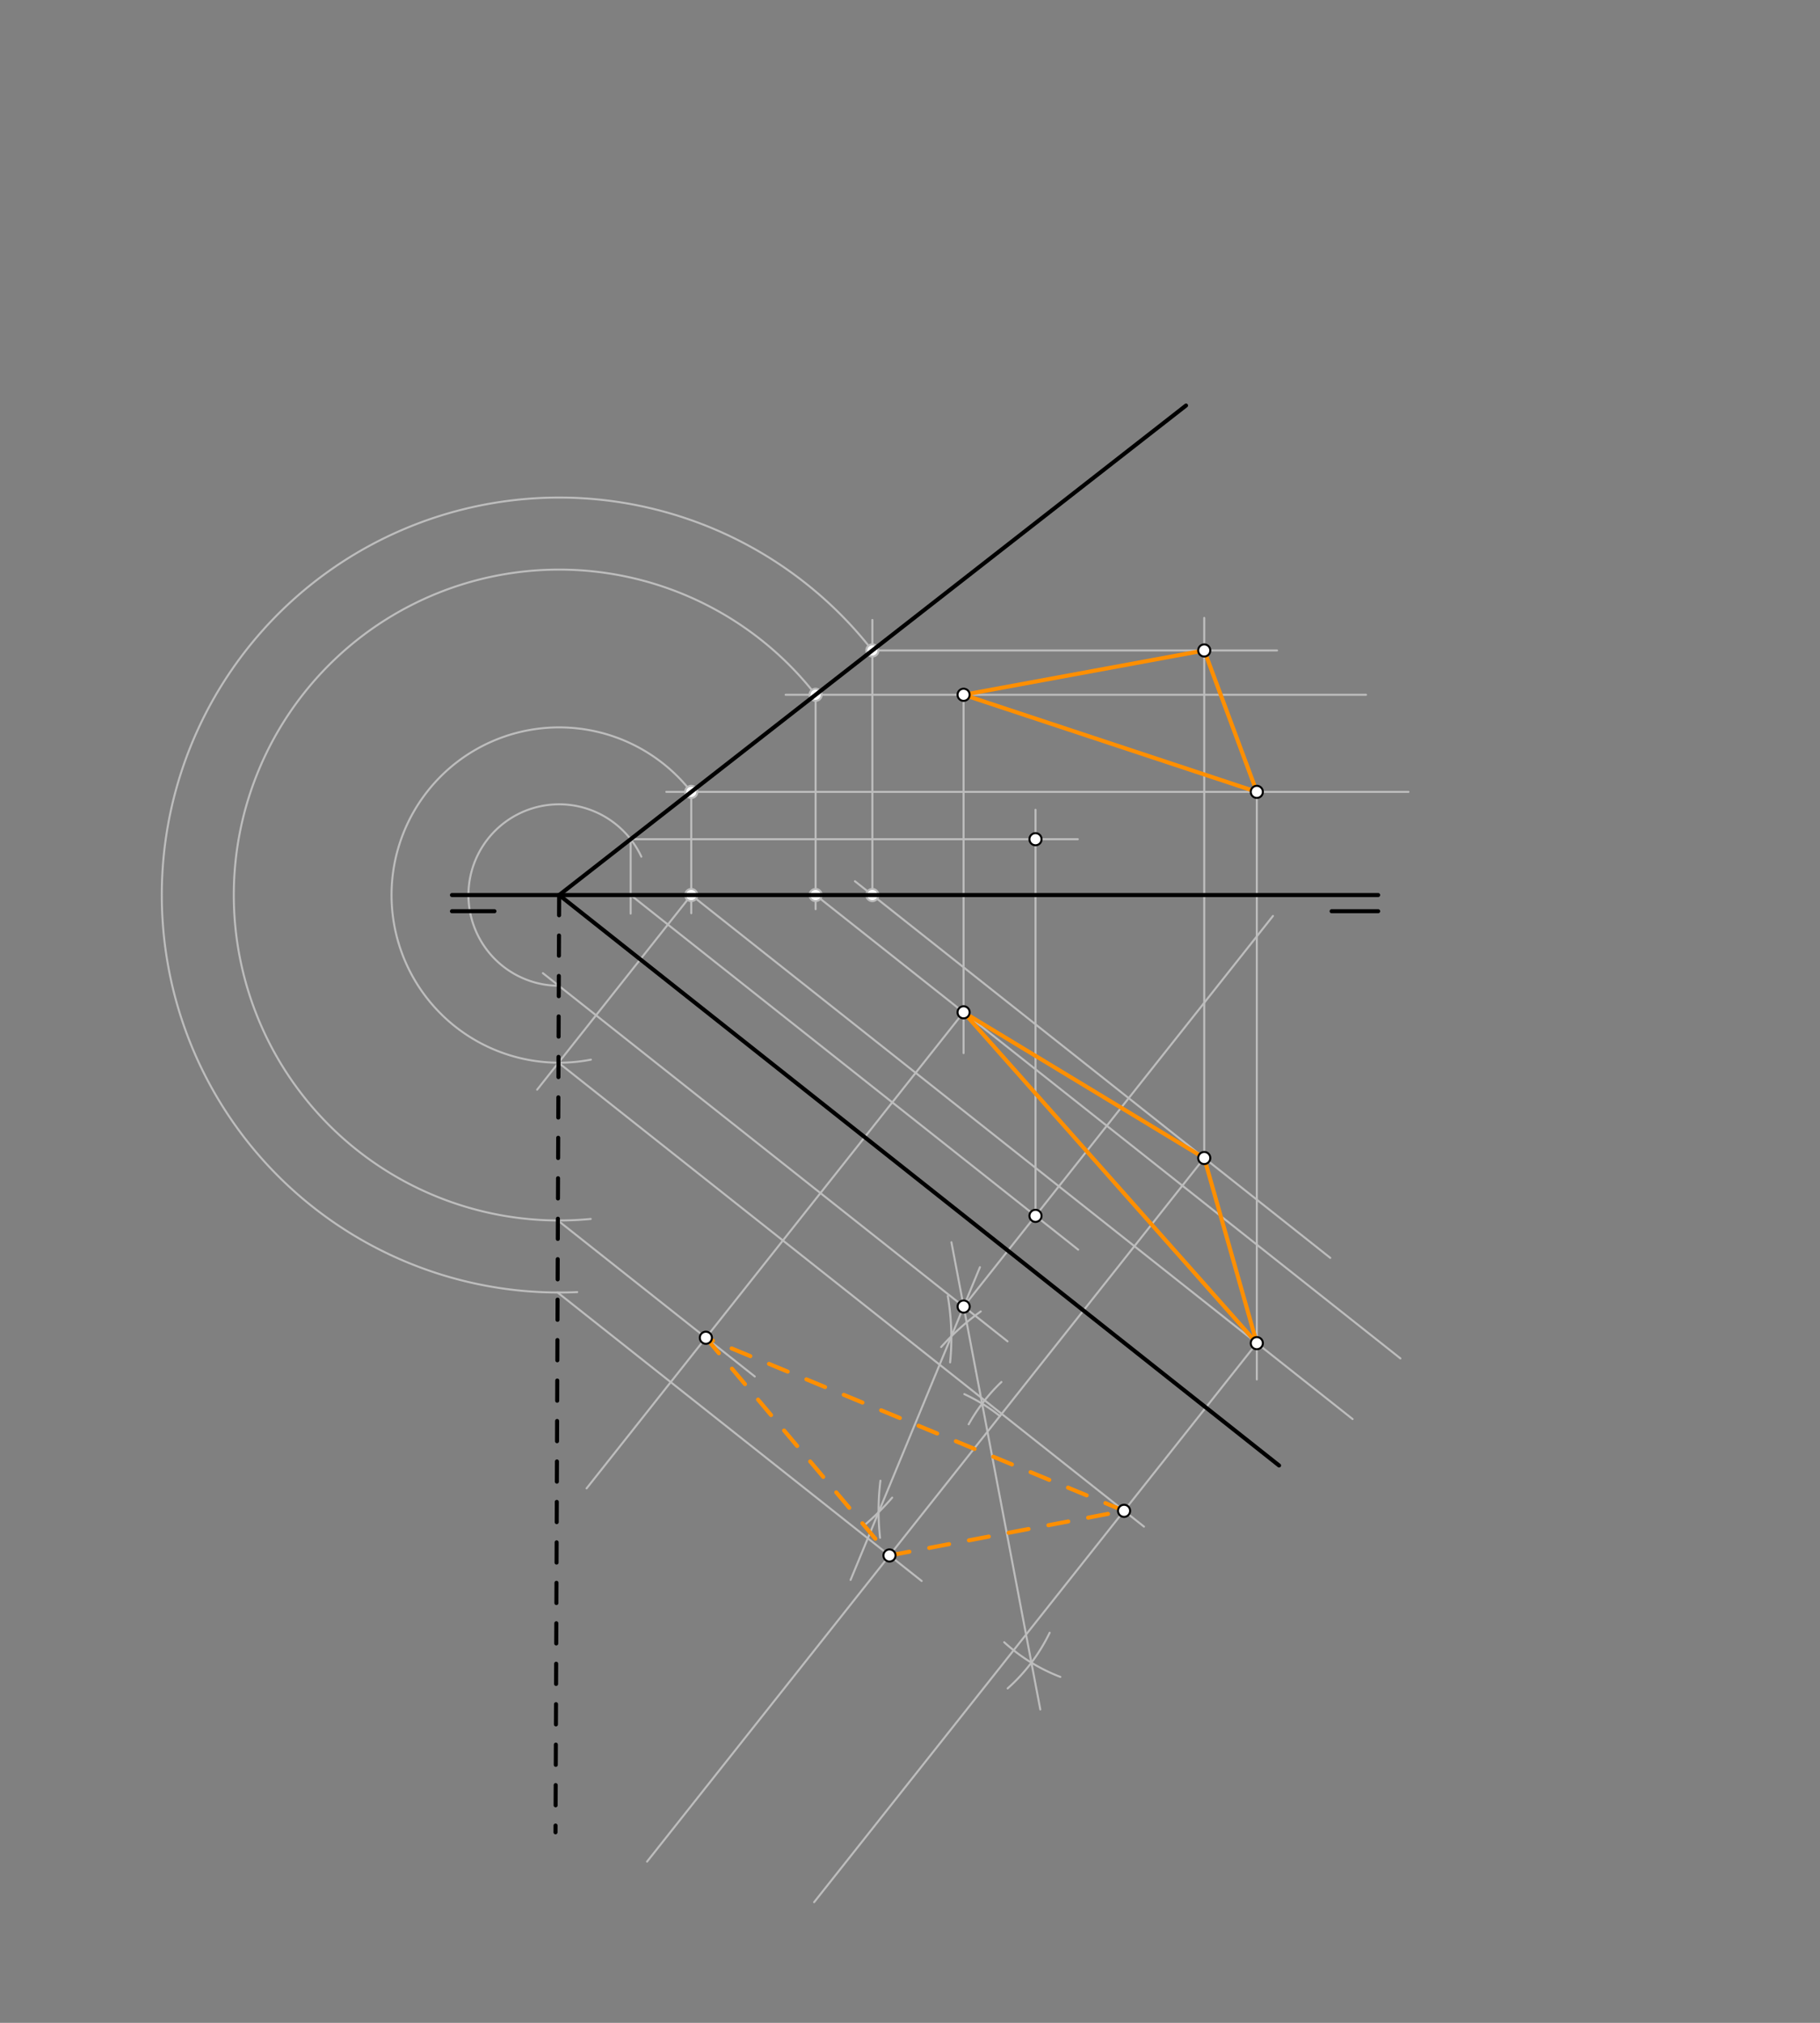 <svg xmlns="http://www.w3.org/2000/svg" class="svg--816" height="100%" preserveAspectRatio="xMidYMid meet" viewBox="0 0 900 1000" width="100%"><rect x="0" y="0" width="900" height="1000" fill="#808080" stroke="none"/><defs><marker id="marker-arrow" markerHeight="16" markerUnits="userSpaceOnUse" markerWidth="24" orient="auto-start-reverse" refX="24" refY="4" viewBox="0 0 24 8"><path d="M 0 0 L 24 4 L 0 8 z" stroke="inherit"></path></marker></defs><g class="aux-layer--949"><g class="element--733"><line stroke="#BDBDBD" stroke-dasharray="none" stroke-linecap="round" stroke-width="1" x1="675.5" x2="388.5" y1="343.469" y2="343.469"></line></g><g class="element--733"><line stroke="#BDBDBD" stroke-dasharray="none" stroke-linecap="round" stroke-width="1" x1="403.318" x2="403.318" y1="343.469" y2="449.469"></line></g><g class="element--733"><line stroke="#BDBDBD" stroke-dasharray="none" stroke-linecap="round" stroke-width="1" x1="403.318" x2="692.514" y1="442.469" y2="671.551"></line></g><g class="element--733"><line stroke="#BDBDBD" stroke-dasharray="none" stroke-linecap="round" stroke-width="1" x1="476.5" x2="476.5" y1="343.469" y2="520.625"></line></g><g class="element--733"><line stroke="#BDBDBD" stroke-dasharray="none" stroke-linecap="round" stroke-width="1" x1="696.5" x2="329.5" y1="391.469" y2="391.469"></line></g><g class="element--733"><line stroke="#BDBDBD" stroke-dasharray="none" stroke-linecap="round" stroke-width="1" x1="341.831" x2="341.831" y1="391.469" y2="451.469"></line></g><g class="element--733"><line stroke="#BDBDBD" stroke-dasharray="none" stroke-linecap="round" stroke-width="1" x1="341.831" x2="668.869" y1="442.469" y2="701.527"></line></g><g class="element--733"><line stroke="#BDBDBD" stroke-dasharray="none" stroke-linecap="round" stroke-width="1" x1="621.5" x2="621.5" y1="391.469" y2="681.958"></line></g><g class="element--733"><line stroke="#BDBDBD" stroke-dasharray="none" stroke-linecap="round" stroke-width="1" x1="657.828" x2="422.768" y1="621.841" y2="435.641"></line></g><g class="element--733"><line stroke="#BDBDBD" stroke-dasharray="none" stroke-linecap="round" stroke-width="1" x1="431.387" x2="431.387" y1="442.469" y2="306.469"></line></g><g class="element--733"><line stroke="#BDBDBD" stroke-dasharray="none" stroke-linecap="round" stroke-width="1" x1="431.387" x2="631.5" y1="321.557" y2="321.557"></line></g><g class="element--733"><line stroke="#BDBDBD" stroke-dasharray="none" stroke-linecap="round" stroke-width="1" x1="595.5" x2="595.5" y1="572.469" y2="305.469"></line></g><g class="element--733"><line stroke="#BDBDBD" stroke-dasharray="none" stroke-linecap="round" stroke-width="1" x1="341.831" x2="265.615" y1="442.469" y2="538.684"></line></g><g class="element--733"><path d="M 341.831 391.469 A 82.88 82.88 0 1 0 292.201 523.848" fill="none" stroke="#BDBDBD" stroke-dasharray="none" stroke-linecap="round" stroke-width="1"></path></g><g class="element--733"><line stroke="#BDBDBD" stroke-dasharray="none" stroke-linecap="round" stroke-width="1" x1="476.5" x2="290.069" y1="500.439" y2="735.791"></line></g><g class="element--733"><line stroke="#BDBDBD" stroke-dasharray="none" stroke-linecap="round" stroke-width="1" x1="595.5" x2="319.972" y1="572.469" y2="920.298"></line></g><g class="element--733"><line stroke="#BDBDBD" stroke-dasharray="none" stroke-linecap="round" stroke-width="1" x1="621.5" x2="402.584" y1="664.005" y2="940.367"></line></g><g class="element--733"><path d="M 403.318 343.469 A 160.885 160.885 0 1 0 292.097 602.596" fill="none" stroke="#BDBDBD" stroke-dasharray="none" stroke-linecap="round" stroke-width="1"></path></g><g class="element--733"><line stroke="#BDBDBD" stroke-dasharray="none" stroke-linecap="round" stroke-width="1" x1="275.877" x2="373.244" y1="603.352" y2="680.48"></line></g><g class="element--733"><line stroke="#BDBDBD" stroke-dasharray="none" stroke-linecap="round" stroke-width="1" x1="276.179" x2="565.702" y1="525.348" y2="754.689"></line></g><g class="element--733"><path d="M 431.387 321.557 A 196.493 196.493 0 1 0 285.429 638.759" fill="none" stroke="#BDBDBD" stroke-dasharray="none" stroke-linecap="round" stroke-width="1"></path></g><g class="element--733"><line stroke="#BDBDBD" stroke-dasharray="none" stroke-linecap="round" stroke-width="1" x1="275.739" x2="455.76" y1="638.96" y2="781.561"></line></g><g class="element--733"><path d="M 485 648.312 A 121.391 121.391 0 0 0 465.409 665.911" fill="none" stroke="#BDBDBD" stroke-dasharray="none" stroke-linecap="round" stroke-width="1"></path></g><g class="element--733"><path d="M 435.188 760.187 A 121.391 121.391 0 0 1 435.374 731.991" fill="none" stroke="#BDBDBD" stroke-dasharray="none" stroke-linecap="round" stroke-width="1"></path></g><g class="element--733"><path d="M 468.679 640.665 A 121.391 121.391 0 0 1 469.836 673.516" fill="none" stroke="#BDBDBD" stroke-dasharray="none" stroke-linecap="round" stroke-width="1"></path></g><g class="element--733"><path d="M 441.184 740.371 A 121.391 121.391 0 0 1 427.327 754.111" fill="none" stroke="#BDBDBD" stroke-dasharray="none" stroke-linecap="round" stroke-width="1"></path></g><g class="element--733"><line stroke="#BDBDBD" stroke-dasharray="none" stroke-linecap="round" stroke-width="1" x1="477.237" x2="420.616" y1="644.206" y2="781.05"></line></g><g class="element--733"><line stroke="#BDBDBD" stroke-dasharray="none" stroke-linecap="round" stroke-width="1" x1="482.604" x2="514.439" y1="677.814" y2="845.084"></line></g><g class="element--733"><path d="M 524.333 828.979 A 87.936 87.936 0 0 1 496.582 811.848" fill="none" stroke="#BDBDBD" stroke-dasharray="none" stroke-linecap="round" stroke-width="1"></path></g><g class="element--733"><path d="M 476.874 689.196 A 87.936 87.936 0 0 1 494.455 700.03" fill="none" stroke="#BDBDBD" stroke-dasharray="none" stroke-linecap="round" stroke-width="1"></path></g><g class="element--733"><path d="M 498.285 834.675 A 87.936 87.936 0 0 0 519.062 807.152" fill="none" stroke="#BDBDBD" stroke-dasharray="none" stroke-linecap="round" stroke-width="1"></path></g><g class="element--733"><path d="M 495.21 683.199 A 87.936 87.936 0 0 0 479.02 704.104" fill="none" stroke="#BDBDBD" stroke-dasharray="none" stroke-linecap="round" stroke-width="1"></path></g><g class="element--733"><line stroke="#BDBDBD" stroke-dasharray="none" stroke-linecap="round" stroke-width="1" x1="482.604" x2="470.483" y1="677.814" y2="614.125"></line></g><g class="element--733"><line stroke="#BDBDBD" stroke-dasharray="none" stroke-linecap="round" stroke-width="1" x1="477.237" x2="484.587" y1="644.206" y2="626.441"></line></g><g class="element--733"><line stroke="#BDBDBD" stroke-dasharray="none" stroke-linecap="round" stroke-width="1" x1="476.532" x2="629.484" y1="645.908" y2="452.82"></line></g><g class="element--733"><line stroke="#BDBDBD" stroke-dasharray="none" stroke-linecap="round" stroke-width="1" x1="498.237" x2="268.468" y1="663.101" y2="481.093"></line></g><g class="element--733"><path d="M 276.326 487.318 A 44.85 44.85 0 1 1 317.137 423.49" fill="none" stroke="#BDBDBD" stroke-dasharray="none" stroke-linecap="round" stroke-width="1"></path></g><g class="element--733"><line stroke="#BDBDBD" stroke-dasharray="none" stroke-linecap="round" stroke-width="1" x1="311.853" x2="311.853" y1="414.87" y2="451.646"></line></g><g class="element--733"><line stroke="#BDBDBD" stroke-dasharray="none" stroke-linecap="round" stroke-width="1" x1="311.853" x2="533.17" y1="442.469" y2="617.781"></line></g><g class="element--733"><line stroke="#BDBDBD" stroke-dasharray="none" stroke-linecap="round" stroke-width="1" x1="512.059" x2="512.059" y1="601.059" y2="400.312"></line></g><g class="element--733"><line stroke="#BDBDBD" stroke-dasharray="none" stroke-linecap="round" stroke-width="1" x1="311.853" x2="533" y1="414.87" y2="414.87"></line></g><g class="element--733"><circle cx="403.318" cy="343.469" r="3" stroke="#BDBDBD" stroke-width="1" fill="#ffffff"></circle>}</g><g class="element--733"><circle cx="403.318" cy="442.469" r="3" stroke="#BDBDBD" stroke-width="1" fill="#ffffff"></circle>}</g><g class="element--733"><circle cx="341.831" cy="391.469" r="3" stroke="#BDBDBD" stroke-width="1" fill="#ffffff"></circle>}</g><g class="element--733"><circle cx="341.831" cy="442.469" r="3" stroke="#BDBDBD" stroke-width="1" fill="#ffffff"></circle>}</g><g class="element--733"><circle cx="431.387" cy="442.469" r="3" stroke="#BDBDBD" stroke-width="1" fill="#ffffff"></circle>}</g><g class="element--733"><circle cx="431.387" cy="321.557" r="3" stroke="#BDBDBD" stroke-width="1" fill="#ffffff"></circle>}</g></g><g class="main-layer--75a"><g class="element--733"><line stroke="#000000" stroke-dasharray="none" stroke-linecap="round" stroke-width="2" x1="223.5" x2="681.5" y1="442.469" y2="442.469"></line></g><g class="element--733"><line stroke="#000000" stroke-dasharray="none" stroke-linecap="round" stroke-width="2" x1="244.5" x2="223.5" y1="450.469" y2="450.469"></line></g><g class="element--733"><line stroke="#000000" stroke-dasharray="none" stroke-linecap="round" stroke-width="2" x1="658.5" x2="681.5" y1="450.469" y2="450.469"></line></g><g class="element--733"><line stroke="#000000" stroke-dasharray="none" stroke-linecap="round" stroke-width="2" x1="276.5" x2="586.5" y1="442.469" y2="200.469"></line></g><g class="element--733"><line stroke="#000000" stroke-dasharray="none" stroke-linecap="round" stroke-width="2" x1="276.5" x2="632.5" y1="442.469" y2="724.469"></line></g><g class="element--733"><line stroke="#FF8F00" stroke-dasharray="none" stroke-linecap="round" stroke-width="2" x1="595.5" x2="621.5" y1="572.469" y2="664.005"></line></g><g class="element--733"><line stroke="#FF8F00" stroke-dasharray="none" stroke-linecap="round" stroke-width="2" x1="621.5" x2="476.5" y1="664.005" y2="500.439"></line></g><g class="element--733"><line stroke="#FF8F00" stroke-dasharray="none" stroke-linecap="round" stroke-width="2" x1="476.5" x2="595.5" y1="500.439" y2="572.469"></line></g><g class="element--733"><line stroke="#FF8F00" stroke-dasharray="none" stroke-linecap="round" stroke-width="2" x1="595.5" x2="621.5" y1="321.557" y2="391.469"></line></g><g class="element--733"><line stroke="#FF8F00" stroke-dasharray="none" stroke-linecap="round" stroke-width="2" x1="621.5" x2="476.5" y1="391.469" y2="343.469"></line></g><g class="element--733"><line stroke="#FF8F00" stroke-dasharray="none" stroke-linecap="round" stroke-width="2" x1="476.5" x2="595.5" y1="343.469" y2="321.557"></line></g><g class="element--733"><line stroke="#000000" stroke-dasharray="10" stroke-linecap="round" stroke-width="2" x1="276.5" x2="274.705" y1="442.469" y2="905.814"></line></g><g class="element--733"><line stroke="#FF8F00" stroke-dasharray="10" stroke-linecap="round" stroke-width="2" x1="439.852" x2="555.848" y1="768.96" y2="746.884"></line></g><g class="element--733"><line stroke="#FF8F00" stroke-dasharray="10" stroke-linecap="round" stroke-width="2" x1="555.848" x2="349.059" y1="746.884" y2="661.322"></line></g><g class="element--733"><line stroke="#FF8F00" stroke-dasharray="10" stroke-linecap="round" stroke-width="2" x1="349.059" x2="439.852" y1="661.322" y2="768.96"></line></g><g class="element--733"><circle cx="476.5" cy="343.469" r="3" stroke="#000000" stroke-width="1" fill="#ffffff"></circle>}</g><g class="element--733"><circle cx="621.5" cy="391.469" r="3" stroke="#000000" stroke-width="1" fill="#ffffff"></circle>}</g><g class="element--733"><circle cx="595.5" cy="572.469" r="3" stroke="#000000" stroke-width="1" fill="#ffffff"></circle>}</g><g class="element--733"><circle cx="476.5" cy="500.439" r="3" stroke="#000000" stroke-width="1" fill="#ffffff"></circle>}</g><g class="element--733"><circle cx="621.5" cy="664.005" r="3" stroke="#000000" stroke-width="1" fill="#ffffff"></circle>}</g><g class="element--733"><circle cx="595.5" cy="321.557" r="3" stroke="#000000" stroke-width="1" fill="#ffffff"></circle>}</g><g class="element--733"><circle cx="349.059" cy="661.322" r="3" stroke="#000000" stroke-width="1" fill="#ffffff"></circle>}</g><g class="element--733"><circle cx="555.848" cy="746.884" r="3" stroke="#000000" stroke-width="1" fill="#ffffff"></circle>}</g><g class="element--733"><circle cx="439.852" cy="768.96" r="3" stroke="#000000" stroke-width="1" fill="#ffffff"></circle>}</g><g class="element--733"><circle cx="476.532" cy="645.908" r="3" stroke="#000000" stroke-width="1" fill="#ffffff"></circle>}</g><g class="element--733"><circle cx="512.059" cy="601.059" r="3" stroke="#000000" stroke-width="1" fill="#ffffff"></circle>}</g><g class="element--733"><circle cx="512.059" cy="414.87" r="3" stroke="#000000" stroke-width="1" fill="#ffffff"></circle>}</g></g><g class="snaps-layer--ac6"></g><g class="temp-layer--52d"></g></svg>